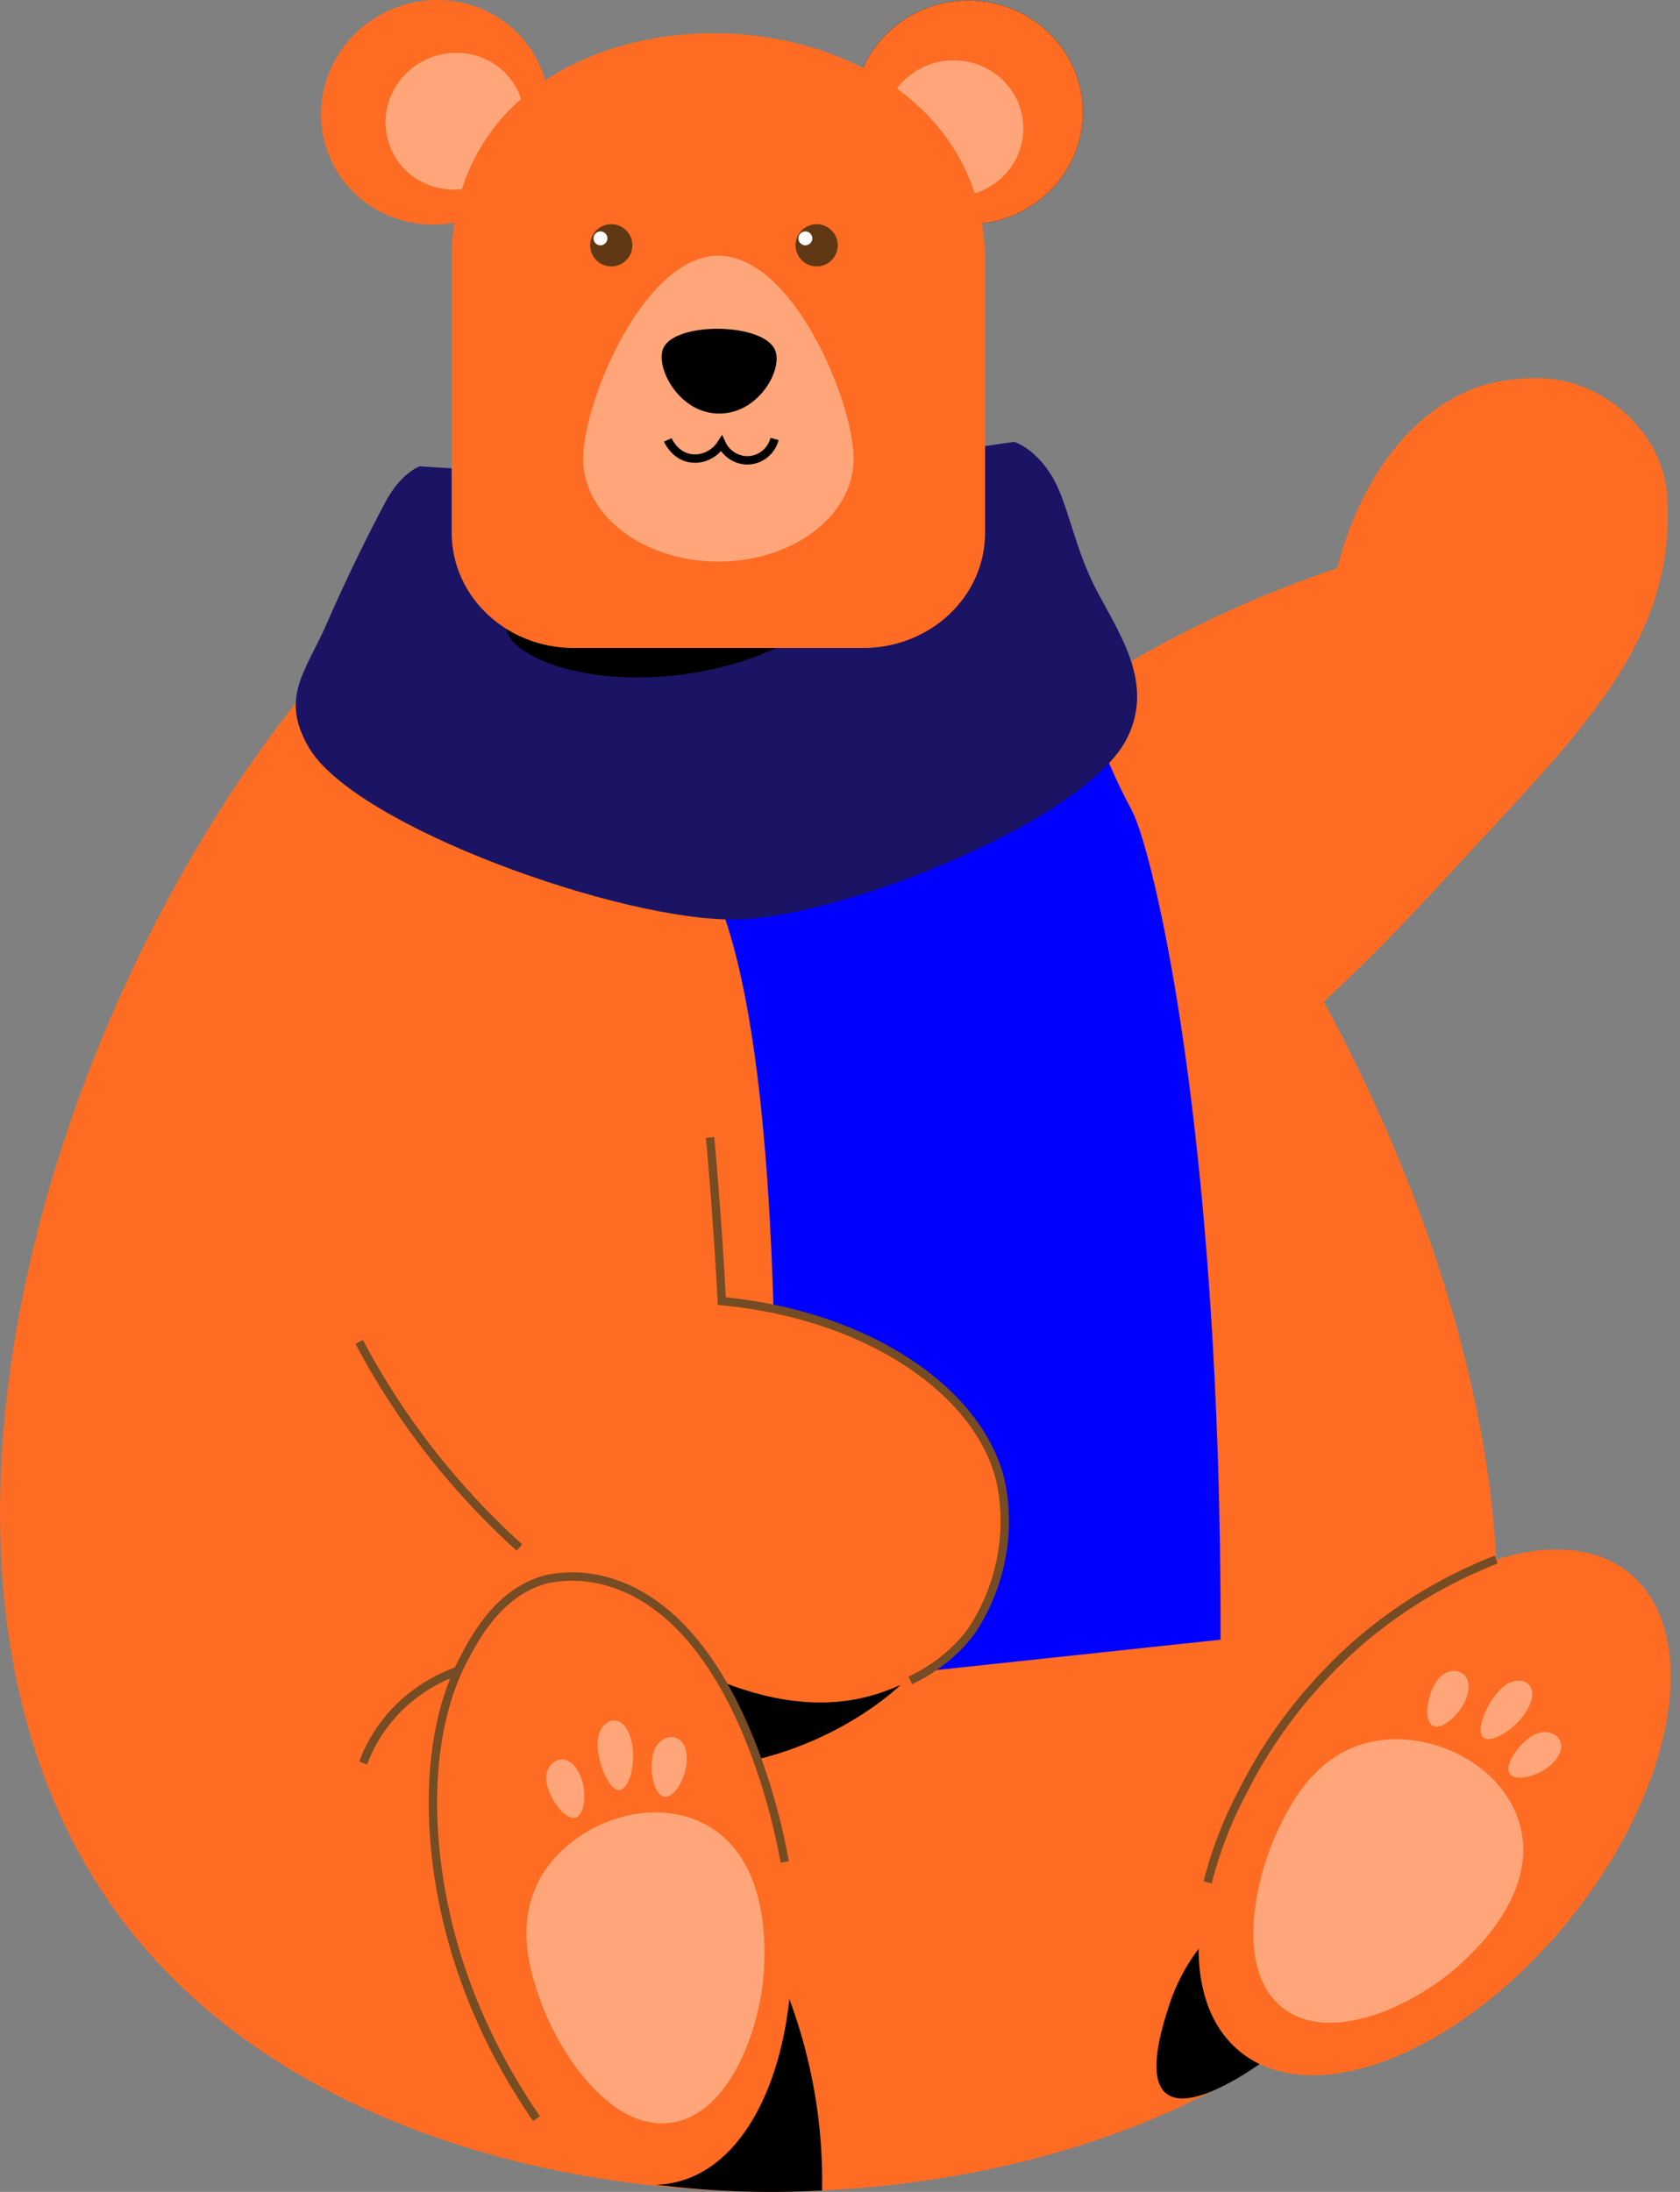 <svg width="92" height="120" viewBox="0 0 92 120" fill="none" xmlns="http://www.w3.org/2000/svg">
<rect x="0" y="0" width="92" height="120" fill="#808080" stroke="none"/>
<g clip-path="url(#clip0_20704_307)">
<path d="M7.928 106.655C24.063 125.355 63.579 123.721 76.706 105.939C95.356 80.671 60.606 22.951 36.762 24.541C14.303 26.038 -14.05 81.183 7.928 106.655Z" fill="#FD6C22"/>
<path d="M74.223 104.281C73.282 102.997 70.096 103.167 68.094 104.362C67.639 104.633 67.346 104.897 66.938 105.267C64.975 107.039 64.241 109.114 64.022 109.792C63.66 110.914 62.75 113.735 63.871 114.617C65.068 115.56 67.875 113.729 68.58 113.269C72.319 110.829 75.504 106.033 74.221 104.281H74.223Z" fill="black"/>
<path d="M50.812 89.462C49.368 88.329 36.573 92.659 35.128 94.846C34.195 96.26 37.473 97.573 42.489 96.043C48.148 94.315 51.816 90.249 50.813 89.462H50.812Z" fill="black"/>
<path d="M42.21 107.051C39.473 111.142 36.738 115.233 34.002 119.325C35.84 119.63 37.914 119.868 40.19 119.961C41.922 120.031 43.539 120.006 45.019 119.923C45.051 118.179 44.931 115.924 44.375 113.363C43.812 110.766 42.972 108.64 42.21 107.051Z" fill="black"/>
<path d="M73.225 31.104C73.567 29.747 75.26 23.583 80.456 21.372C81.196 21.057 82.46 20.712 84.081 20.698C87.825 20.667 91.086 23.707 91.3 27.184C91.785 35.026 86.658 39.952 80.171 46.988C74.323 53.332 62.693 66.064 54.233 62.471C51.079 61.132 48.855 57.819 48.382 54.706C47.173 46.73 56.832 36.687 73.223 31.104H73.225Z" fill="#FD6C22"/>
<path d="M66.84 89.767L42.247 92.395C43.033 67.633 41.615 56.12 39.774 50.485C39.353 49.191 37.849 44.968 39.853 41.763C41.416 39.264 44.493 38.371 46.744 38.006L53.229 37.313C55.415 37.079 57.486 37.754 59.071 39.032C60.279 40.009 60.252 41.135 61.986 44.377C63.087 46.435 66.901 61.733 66.84 89.767Z" fill="#0000FF"/>
<path d="M39.53 71.234C47.705 72.291 53.877 76.503 54.895 81.624C55.594 85.138 54.023 88.058 54.023 88.058C52.272 91.308 49.002 92.409 48.191 92.683C42.088 94.736 35.63 90.249 32.139 87.823C30.015 86.347 19.688 78.881 16.757 64.9C15.705 59.888 14.158 52.511 18.607 47.502C20.633 45.222 24.201 43.092 27.497 43.566C33.97 44.495 39.54 55.481 39.528 71.236L39.53 71.234Z" fill="#FD6C22"/>
<path d="M60.124 32.458C58.772 29.94 58.5 27.439 57.529 25.947C56.56 24.455 55.527 24.191 55.527 24.191L39.323 26.552L22.98 25.53C22.98 25.53 21.972 25.878 21.13 27.443C20.287 29.011 19.031 31.523 17.891 34.143C16.751 36.764 15.302 38.168 16.914 40.926C19.428 45.228 34.029 50.453 40.302 50.337C46.193 50.229 59.6 44.846 61.752 40.351C63.132 37.469 61.475 34.97 60.122 32.454L60.124 32.458Z" fill="#1B1464"/>
<path d="M44.649 33.326C43.615 31.81 30.109 32.076 28.07 33.724C26.752 34.789 29.481 37.032 34.726 37.087C40.642 37.148 45.368 34.38 44.649 33.326Z" fill="black"/>
<path d="M85.879 105.17C91.764 97.934 93.259 89.404 89.219 86.118C85.179 82.833 77.133 86.036 71.249 93.272C65.363 100.509 63.868 109.038 67.908 112.324C71.948 115.609 79.993 112.407 85.879 105.17Z" fill="#FD6C22"/>
<path d="M79.767 107.712C77.454 109.754 72.888 111.963 70.265 109.941C67.586 107.876 68.736 102.781 69.994 100.166C70.59 98.924 71.896 96.209 74.79 95.431C78.011 94.565 82.106 96.398 83.167 99.688C84.429 103.598 80.574 107 79.765 107.714L79.767 107.712Z" fill="#FEA679"/>
<path d="M80.287 92.986C79.954 93.895 78.938 94.74 78.456 94.48C78.023 94.248 78.123 93.186 78.436 92.476C78.521 92.285 78.684 91.91 79.015 91.678C79.499 91.336 80.139 91.44 80.348 91.938C80.521 92.35 80.33 92.869 80.289 92.986H80.287Z" fill="#FEA679"/>
<path d="M84.984 96.573C84.287 97.244 83.004 97.559 82.683 97.114C82.395 96.716 82.951 95.805 83.541 95.305C83.701 95.169 84.012 94.905 84.411 94.84C84.996 94.746 85.526 95.118 85.496 95.657C85.471 96.104 85.073 96.486 84.984 96.573Z" fill="#FEA679"/>
<path d="M83.541 93.759C82.937 94.701 81.651 95.474 81.23 95.122C80.852 94.807 81.263 93.665 81.789 92.938C81.931 92.742 82.208 92.36 82.614 92.153C83.21 91.85 83.837 92.054 83.905 92.627C83.963 93.102 83.618 93.639 83.541 93.757V93.759Z" fill="#FEA679"/>
<path d="M38.886 62.272C39.058 64.17 39.209 66.101 39.339 68.066C39.41 69.131 39.473 70.187 39.53 71.232C47.898 72.02 54.099 76.55 54.895 81.622C55.629 86.305 53.019 89.534 53.019 89.534C51.944 90.861 50.685 91.602 49.849 91.999" stroke="#754C24" stroke-width="0.459" stroke-miterlimit="10"/>
<path d="M19.669 73.463C20.125 74.329 20.633 75.215 21.2 76.115C23.478 79.737 26.057 82.563 28.444 84.725" stroke="#754C24" stroke-width="0.459" stroke-miterlimit="10"/>
<path d="M36.817 119.511C41.927 118.508 44.612 110.275 42.815 101.122C41.017 91.97 35.418 85.364 30.308 86.367C25.199 87.371 22.513 95.603 24.311 104.756C26.108 113.909 31.707 120.515 36.817 119.511Z" fill="#FD6C22"/>
<path d="M41.832 107.908C41.648 110.987 39.997 115.783 36.715 116.216C33.36 116.659 30.558 112.253 29.589 109.516C29.131 108.217 28.125 105.378 29.613 102.777C31.271 99.883 35.456 98.268 38.538 99.835C42.2 101.698 41.897 106.831 41.832 107.906V107.908Z" fill="#FEA679"/>
<path d="M31.753 97.156C32.165 98.032 32.047 99.347 31.521 99.508C31.05 99.652 30.369 98.833 30.086 98.111C30.009 97.916 29.861 97.536 29.928 97.138C30.026 96.553 30.55 96.173 31.052 96.376C31.466 96.543 31.7 97.045 31.753 97.156Z" fill="#FEA679"/>
<path d="M37.611 96.354C37.595 97.323 36.914 98.453 36.372 98.368C35.886 98.292 35.632 97.256 35.695 96.482C35.711 96.274 35.744 95.868 35.978 95.539C36.323 95.057 36.961 94.945 37.323 95.346C37.622 95.679 37.612 96.232 37.611 96.354Z" fill="#FEA679"/>
<path d="M34.598 95.394C34.84 96.486 34.482 97.943 33.935 97.994C33.444 98.04 32.925 96.943 32.779 96.059C32.74 95.819 32.663 95.354 32.803 94.921C33.007 94.285 33.594 93.986 34.051 94.34C34.427 94.634 34.567 95.258 34.596 95.395L34.598 95.394Z" fill="#FEA679"/>
<path d="M42.972 101.94C42.794 100.877 40.597 88.562 33.161 86.552C31.336 86.057 29.84 86.479 29.84 86.479C27.31 87.193 26.02 89.613 25.323 90.966C24.825 91.932 23.185 95.39 23.872 101.601C24.571 107.915 27.205 112.835 29.379 115.991" stroke="#754C24" stroke-width="0.459" stroke-miterlimit="10"/>
<path d="M66.133 103.054C66.361 102.153 66.678 101.147 67.119 100.072C67.422 99.335 67.743 98.666 68.064 98.065C70.516 93.163 73.99 90.218 75.148 89.292C77.532 87.384 79.928 86.166 81.937 85.378" stroke="#754C24" stroke-width="0.459" stroke-miterlimit="10"/>
<path d="M25.055 91.478C24.175 91.799 22.419 92.584 21.057 94.386C20.478 95.151 20.117 95.906 19.887 96.518" stroke="#754C24" stroke-width="0.459" stroke-miterlimit="10"/>
<path d="M26.269 11.765C29.449 10.384 30.934 6.75 29.587 3.648C28.239 0.547 24.57 -0.848 21.39 0.533C18.211 1.914 16.726 5.548 18.073 8.65C19.42 11.751 23.09 13.146 26.269 11.765Z" fill="#FD6C22"/>
<path d="M26.404 10.056C28.339 9.215 29.243 7.002 28.423 5.113C27.602 3.224 25.368 2.375 23.432 3.216C21.496 4.056 20.592 6.269 21.413 8.158C22.233 10.047 24.468 10.897 26.404 10.056Z" fill="#FEA679"/>
<path d="M53.025 12.274C56.491 12.274 59.301 9.532 59.301 6.151C59.301 2.769 56.491 0.028 53.025 0.028C49.558 0.028 46.748 2.769 46.748 6.151C46.748 9.532 49.558 12.274 53.025 12.274Z" fill="black"/>
<path d="M52.219 10.76C54.33 10.76 56.041 9.09 56.041 7.031C56.041 4.971 54.33 3.302 52.219 3.302C50.109 3.302 48.398 4.971 48.398 7.031C48.398 9.09 50.109 10.76 52.219 10.76Z" fill="black"/>
<path d="M53.025 12.274C56.491 12.274 59.301 9.532 59.301 6.151C59.301 2.769 56.491 0.028 53.025 0.028C49.558 0.028 46.748 2.769 46.748 6.151C46.748 9.532 49.558 12.274 53.025 12.274Z" fill="#FD6C22"/>
<path d="M52.219 10.76C54.33 10.76 56.041 9.09 56.041 7.031C56.041 4.971 54.33 3.302 52.219 3.302C50.109 3.302 48.398 4.971 48.398 7.031C48.398 9.09 50.109 10.76 52.219 10.76Z" fill="#FEA679"/>
<path d="M47.264 35.476H31.416C27.727 35.476 24.736 32.655 24.736 29.174V14.223C24.65 -2.636 53.861 -1.988 53.944 14.223V29.174C53.944 32.655 50.953 35.476 47.264 35.476Z" fill="#FD6C22"/>
<path d="M33.474 14.585C34.112 14.585 34.63 14.068 34.63 13.429C34.63 12.791 34.112 12.274 33.474 12.274C32.836 12.274 32.318 12.791 32.318 13.429C32.318 14.068 32.836 14.585 33.474 14.585Z" fill="#603813"/>
<path d="M44.722 14.585C45.36 14.585 45.878 14.068 45.878 13.429C45.878 12.791 45.36 12.274 44.722 12.274C44.084 12.274 43.566 12.791 43.566 13.429C43.566 14.068 44.084 14.585 44.722 14.585Z" fill="#603813"/>
<path d="M31.934 25.118C31.934 28.227 35.25 30.745 39.341 30.745C43.432 30.745 46.748 28.225 46.748 25.118C46.748 22.012 43.432 14 39.341 14C35.25 14 31.934 22.01 31.934 25.118Z" fill="#FEA679"/>
<path d="M42.452 19.182C42.869 20.222 41.582 22.598 39.445 22.641C37.201 22.689 35.874 20.115 36.317 19.076C36.949 17.597 41.836 17.651 42.45 19.18L42.452 19.182Z" fill="black"/>
<path d="M36.571 24.083C36.605 24.16 36.935 24.896 37.727 25.071C38.396 25.219 39.115 24.906 39.511 24.284C39.8 24.912 40.461 25.278 41.127 25.189C41.743 25.107 42.255 24.648 42.416 24.033" stroke="black" stroke-width="0.459" stroke-miterlimit="10"/>
<path d="M32.883 13.43C33.093 13.43 33.263 13.259 33.263 13.05C33.263 12.84 33.093 12.669 32.883 12.669C32.673 12.669 32.503 12.84 32.503 13.05C32.503 13.259 32.673 13.43 32.883 13.43Z" fill="white"/>
<path d="M44.102 13.43C44.312 13.43 44.482 13.259 44.482 13.05C44.482 12.84 44.312 12.669 44.102 12.669C43.892 12.669 43.722 12.84 43.722 13.05C43.722 13.259 43.892 13.43 44.102 13.43Z" fill="white"/>
</g>
<defs>
<clipPath id="clip0_20704_307">
<rect width="91.489" height="120" fill="white"/>
</clipPath>
</defs>
</svg>
